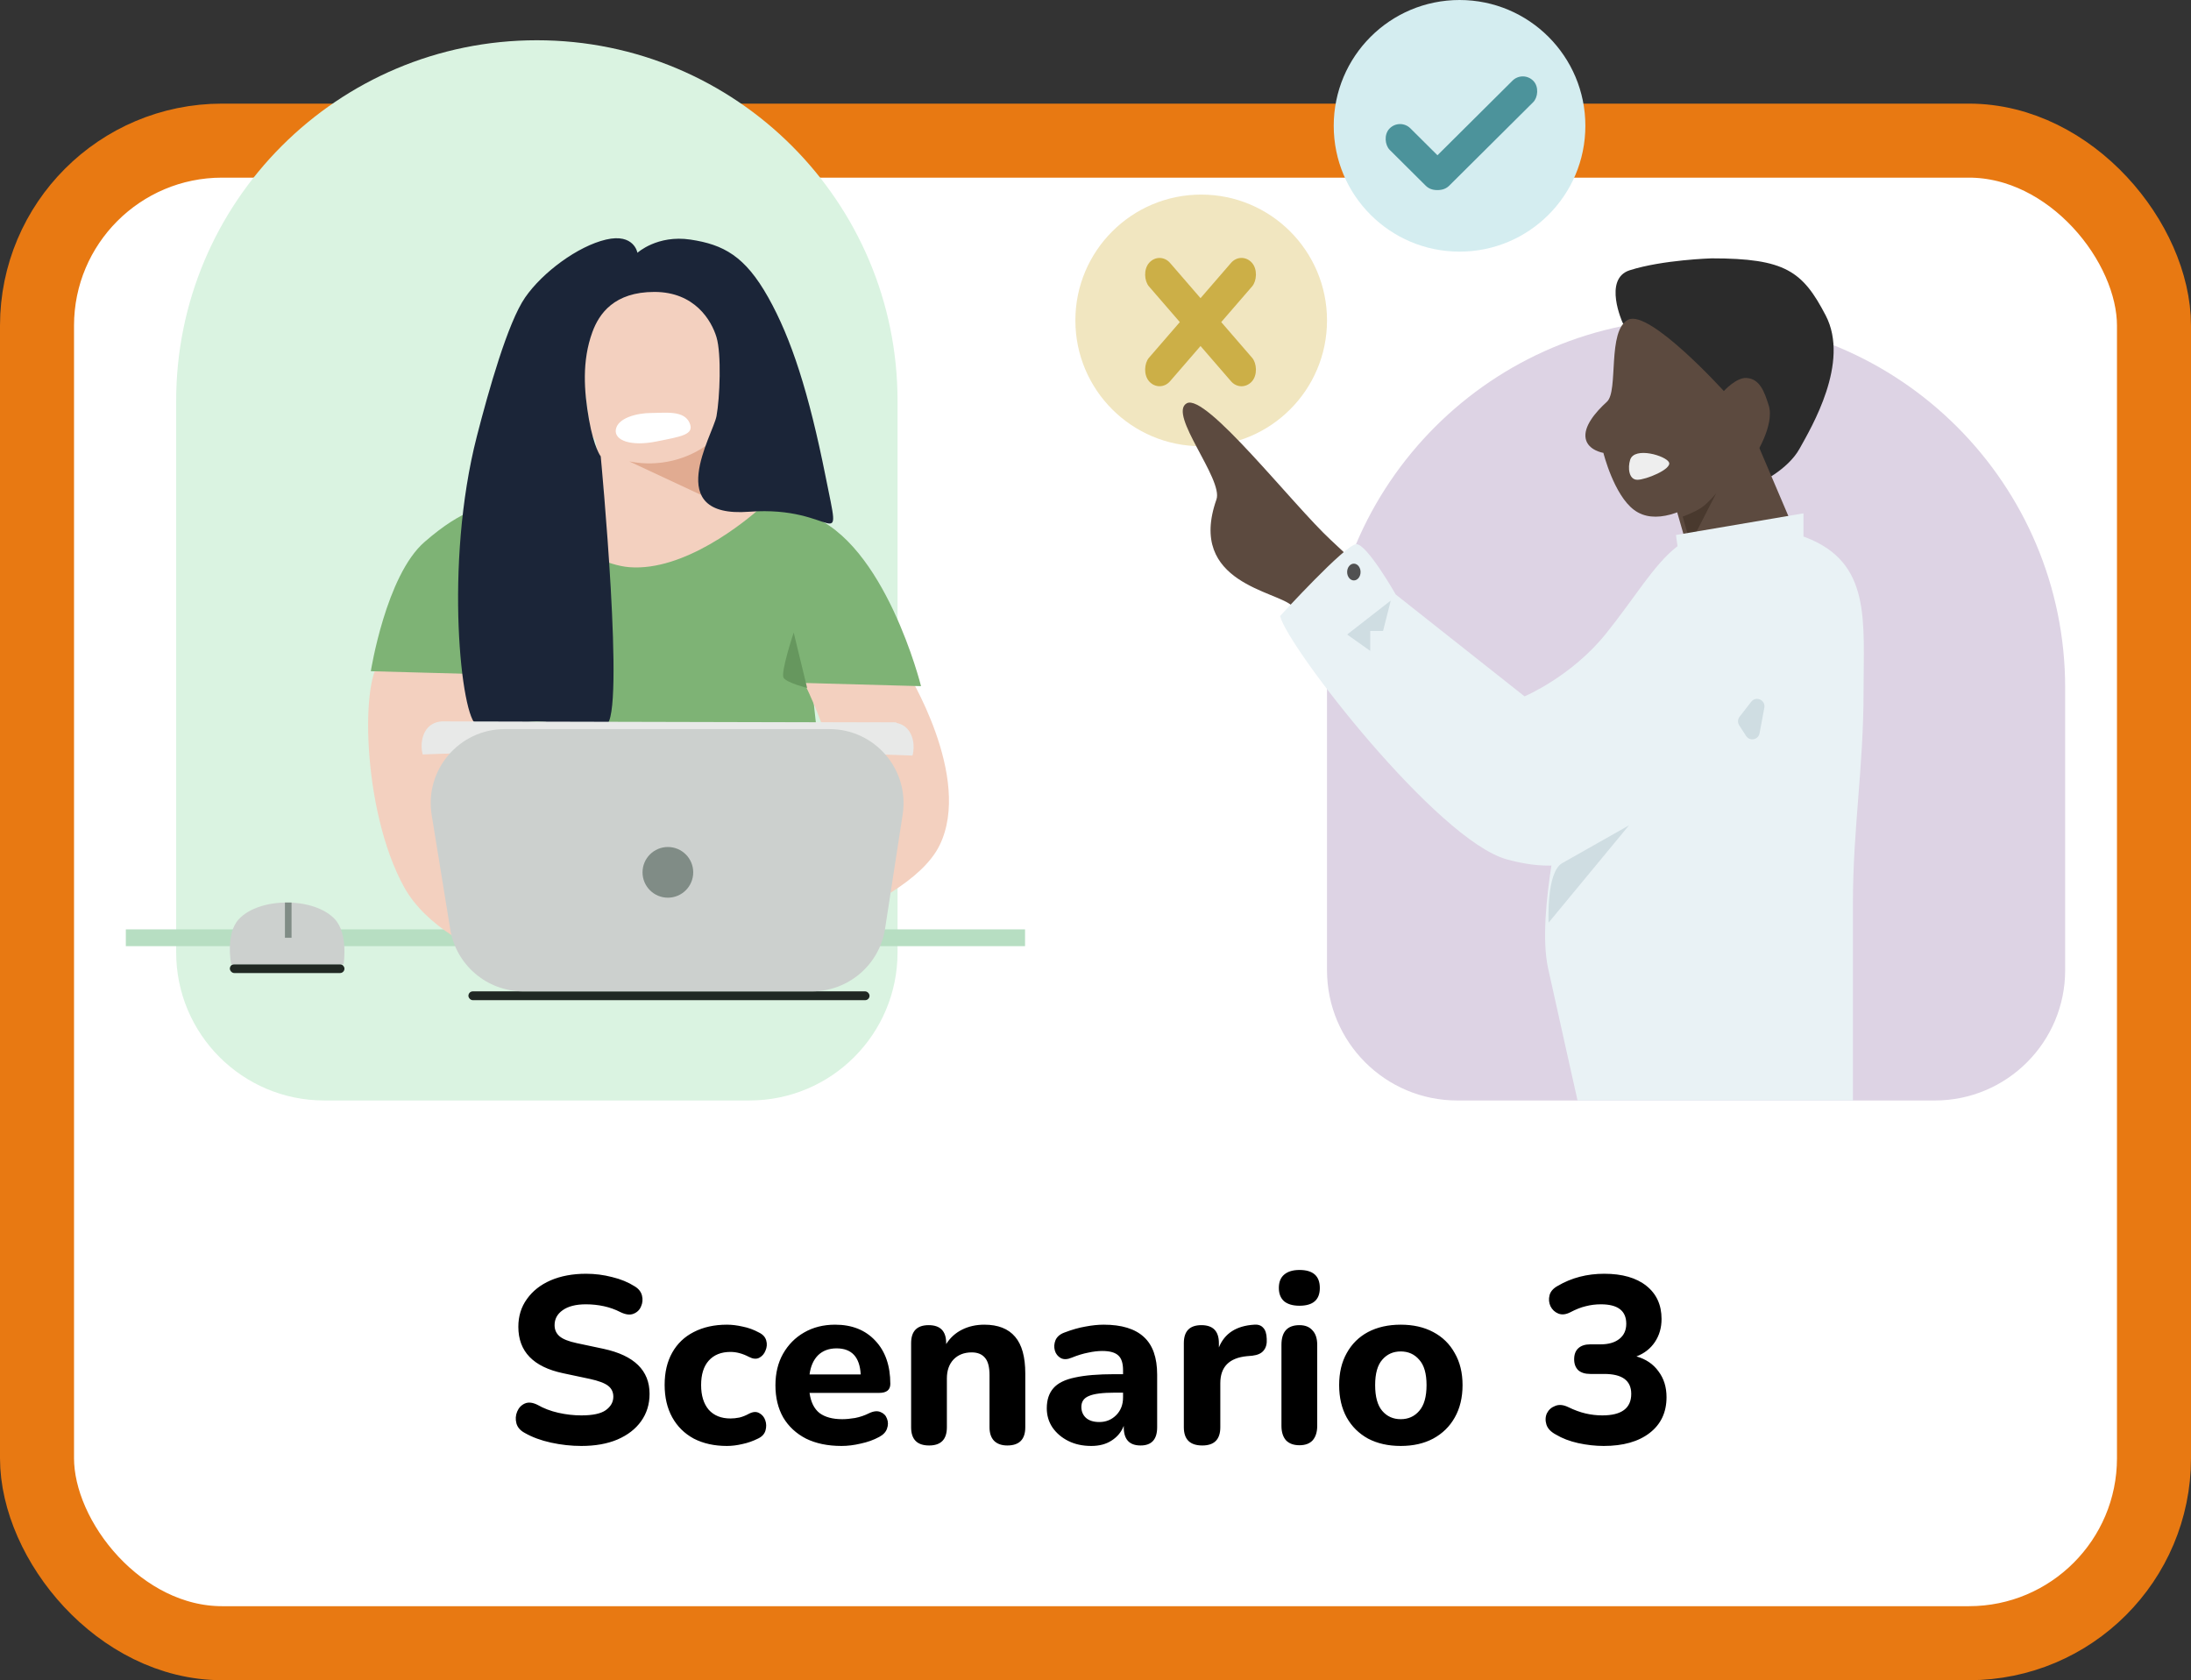 <svg width="296" height="227" viewBox="0 0 296 227" fill="none" xmlns="http://www.w3.org/2000/svg">
<rect x="0" y="0" width="296" height="227" fill="#333333" stroke="none"/>
<rect x="5" y="19" width="286" height="203" rx="25" fill="white" stroke="#E87912" stroke-width="10"/>
<path d="M78.539 195.352C77.174 195.352 75.808 195.203 74.443 194.904C73.078 194.605 71.894 194.168 70.891 193.592C70.294 193.272 69.921 192.845 69.771 192.312C69.622 191.757 69.654 191.224 69.867 190.712C70.081 190.2 70.422 189.837 70.891 189.624C71.361 189.411 71.926 189.464 72.587 189.784C73.441 190.275 74.39 190.637 75.435 190.872C76.481 191.107 77.515 191.224 78.539 191.224C80.075 191.224 81.174 190.989 81.835 190.52C82.518 190.029 82.859 189.421 82.859 188.696C82.859 188.077 82.624 187.587 82.155 187.224C81.686 186.861 80.865 186.552 79.691 186.296L76.075 185.528C72.043 184.675 70.027 182.584 70.027 179.256C70.027 177.827 70.411 176.579 71.179 175.512C71.947 174.424 73.014 173.581 74.379 172.984C75.766 172.387 77.366 172.088 79.179 172.088C80.374 172.088 81.547 172.237 82.699 172.536C83.851 172.813 84.865 173.229 85.739 173.784C86.272 174.104 86.603 174.52 86.731 175.032C86.859 175.544 86.817 176.035 86.603 176.504C86.411 176.973 86.07 177.304 85.579 177.496C85.11 177.688 84.523 177.613 83.819 177.272C83.115 176.909 82.368 176.643 81.579 176.472C80.79 176.301 79.979 176.216 79.147 176.216C77.803 176.216 76.758 176.483 76.011 177.016C75.286 177.528 74.923 178.2 74.923 179.032C74.923 179.651 75.147 180.152 75.595 180.536C76.043 180.92 76.822 181.229 77.931 181.464L81.547 182.232C85.686 183.128 87.755 185.155 87.755 188.312C87.755 189.72 87.371 190.957 86.603 192.024C85.856 193.069 84.79 193.891 83.403 194.488C82.038 195.064 80.416 195.352 78.539 195.352ZM98.207 195.352C96.501 195.352 95.007 195.021 93.727 194.36C92.469 193.677 91.498 192.717 90.815 191.48C90.132 190.243 89.791 188.781 89.791 187.096C89.791 185.411 90.132 183.96 90.815 182.744C91.498 181.528 92.469 180.6 93.727 179.96C95.007 179.299 96.501 178.968 98.207 178.968C98.868 178.968 99.573 179.053 100.319 179.224C101.087 179.373 101.823 179.64 102.527 180.024C103.06 180.28 103.391 180.643 103.519 181.112C103.647 181.56 103.615 182.008 103.423 182.456C103.252 182.904 102.964 183.235 102.559 183.448C102.175 183.64 101.716 183.597 101.183 183.32C100.33 182.872 99.498 182.648 98.687 182.648C97.428 182.648 96.447 183.043 95.743 183.832C95.061 184.6 94.719 185.699 94.719 187.128C94.719 188.536 95.061 189.645 95.743 190.456C96.447 191.245 97.428 191.64 98.687 191.64C99.071 191.64 99.477 191.597 99.903 191.512C100.33 191.405 100.756 191.235 101.183 191C101.716 190.723 102.175 190.691 102.559 190.904C102.964 191.117 103.242 191.448 103.391 191.896C103.54 192.323 103.551 192.771 103.423 193.24C103.295 193.709 102.975 194.072 102.463 194.328C101.738 194.691 101.012 194.947 100.287 195.096C99.562 195.267 98.868 195.352 98.207 195.352ZM113.688 195.352C111.832 195.352 110.232 195.021 108.888 194.36C107.565 193.677 106.541 192.728 105.816 191.512C105.112 190.275 104.76 188.824 104.76 187.16C104.76 185.539 105.101 184.12 105.784 182.904C106.488 181.667 107.437 180.707 108.632 180.024C109.848 179.32 111.245 178.968 112.824 178.968C115.107 178.968 116.92 179.693 118.264 181.144C119.608 182.573 120.28 184.515 120.28 186.968C120.28 187.779 119.779 188.184 118.776 188.184H109.368C109.539 189.421 109.987 190.328 110.712 190.904C111.459 191.459 112.483 191.736 113.784 191.736C114.296 191.736 114.872 191.683 115.512 191.576C116.173 191.448 116.803 191.235 117.4 190.936C118.019 190.637 118.541 190.584 118.968 190.776C119.395 190.947 119.683 191.245 119.832 191.672C120.003 192.099 120.003 192.547 119.832 193.016C119.683 193.464 119.331 193.837 118.776 194.136C118.029 194.541 117.197 194.84 116.28 195.032C115.384 195.245 114.52 195.352 113.688 195.352ZM113.016 182.168C111.992 182.168 111.16 182.477 110.52 183.096C109.901 183.715 109.517 184.579 109.368 185.688H116.28C116.152 183.341 115.064 182.168 113.016 182.168ZM125.522 195.288C123.901 195.288 123.09 194.467 123.09 192.824V181.464C123.09 179.843 123.88 179.032 125.458 179.032C127.037 179.032 127.826 179.843 127.826 181.464V181.592C128.36 180.739 129.074 180.088 129.97 179.64C130.866 179.192 131.869 178.968 132.978 178.968C134.834 178.968 136.221 179.512 137.138 180.6C138.056 181.667 138.514 183.32 138.514 185.56V192.824C138.514 194.467 137.704 195.288 136.082 195.288C135.314 195.288 134.717 195.075 134.29 194.648C133.885 194.221 133.682 193.613 133.682 192.824V185.784C133.682 184.696 133.48 183.917 133.074 183.448C132.669 182.957 132.072 182.712 131.282 182.712C130.258 182.712 129.437 183.032 128.818 183.672C128.221 184.312 127.922 185.165 127.922 186.232V192.824C127.922 194.467 127.122 195.288 125.522 195.288ZM147.434 195.352C146.26 195.352 145.226 195.128 144.33 194.68C143.434 194.232 142.719 193.624 142.186 192.856C141.674 192.088 141.418 191.224 141.418 190.264C141.418 189.133 141.716 188.227 142.314 187.544C142.911 186.861 143.882 186.381 145.226 186.104C146.57 185.805 148.351 185.656 150.57 185.656H151.722V185.112C151.722 184.173 151.508 183.512 151.082 183.128C150.655 182.723 149.93 182.52 148.906 182.52C148.33 182.52 147.7 182.595 147.018 182.744C146.335 182.872 145.599 183.096 144.81 183.416C144.212 183.672 143.711 183.693 143.306 183.48C142.9 183.245 142.634 182.904 142.506 182.456C142.378 181.987 142.41 181.517 142.602 181.048C142.815 180.579 143.22 180.237 143.818 180.024C144.82 179.64 145.759 179.373 146.634 179.224C147.53 179.053 148.351 178.968 149.098 178.968C151.53 178.968 153.343 179.523 154.538 180.632C155.732 181.72 156.33 183.416 156.33 185.72V192.824C156.33 194.467 155.583 195.288 154.09 195.288C152.575 195.288 151.818 194.467 151.818 192.824V192.632C151.498 193.464 150.954 194.125 150.186 194.616C149.439 195.107 148.522 195.352 147.434 195.352ZM148.522 192.12C149.418 192.12 150.175 191.811 150.794 191.192C151.412 190.573 151.722 189.773 151.722 188.792V188.152H150.602C148.959 188.152 147.796 188.301 147.114 188.6C146.431 188.877 146.09 189.368 146.09 190.072C146.09 190.669 146.292 191.16 146.698 191.544C147.124 191.928 147.732 192.12 148.522 192.12ZM162.43 195.288C160.766 195.288 159.934 194.467 159.934 192.824V181.464C159.934 179.843 160.723 179.032 162.302 179.032C163.881 179.032 164.67 179.843 164.67 181.464V182.04C165.438 180.141 167.027 179.117 169.438 178.968C169.971 178.925 170.377 179.064 170.654 179.384C170.953 179.683 171.113 180.184 171.134 180.888C171.177 181.549 171.038 182.072 170.718 182.456C170.419 182.84 169.907 183.075 169.182 183.16L168.446 183.224C166.057 183.459 164.862 184.675 164.862 186.872V192.824C164.862 194.467 164.051 195.288 162.43 195.288ZM175.554 176.408C174.658 176.408 173.964 176.205 173.474 175.8C173.004 175.373 172.77 174.776 172.77 174.008C172.77 173.219 173.004 172.621 173.474 172.216C173.964 171.789 174.658 171.576 175.554 171.576C177.388 171.576 178.306 172.387 178.306 174.008C178.306 175.608 177.388 176.408 175.554 176.408ZM175.554 195.256C174.764 195.256 174.156 195.032 173.73 194.584C173.324 194.115 173.122 193.464 173.122 192.632V181.688C173.122 179.917 173.932 179.032 175.554 179.032C176.322 179.032 176.908 179.267 177.314 179.736C177.74 180.184 177.954 180.835 177.954 181.688V192.632C177.954 193.464 177.751 194.115 177.346 194.584C176.94 195.032 176.343 195.256 175.554 195.256ZM189.236 195.352C187.551 195.352 186.079 195.021 184.82 194.36C183.583 193.677 182.623 192.728 181.94 191.512C181.257 190.275 180.916 188.813 180.916 187.128C180.916 185.464 181.257 184.024 181.94 182.808C182.623 181.571 183.583 180.621 184.82 179.96C186.079 179.299 187.551 178.968 189.236 178.968C190.921 178.968 192.383 179.299 193.62 179.96C194.879 180.621 195.849 181.571 196.532 182.808C197.236 184.024 197.588 185.464 197.588 187.128C197.588 188.813 197.236 190.275 196.532 191.512C195.849 192.728 194.879 193.677 193.62 194.36C192.383 195.021 190.921 195.352 189.236 195.352ZM189.236 191.736C190.26 191.736 191.092 191.363 191.732 190.616C192.393 189.869 192.724 188.707 192.724 187.128C192.724 185.571 192.393 184.429 191.732 183.704C191.092 182.957 190.26 182.584 189.236 182.584C188.212 182.584 187.38 182.957 186.74 183.704C186.1 184.429 185.78 185.571 185.78 187.128C185.78 188.707 186.1 189.869 186.74 190.616C187.38 191.363 188.212 191.736 189.236 191.736ZM216.665 195.352C215.535 195.352 214.383 195.224 213.209 194.968C212.057 194.712 211.055 194.328 210.201 193.816C209.519 193.453 209.092 193.005 208.921 192.472C208.751 191.917 208.772 191.405 208.985 190.936C209.22 190.467 209.593 190.136 210.105 189.944C210.617 189.731 211.204 189.784 211.865 190.104C212.697 190.509 213.487 190.797 214.233 190.968C214.98 191.139 215.727 191.224 216.473 191.224C219.076 191.224 220.377 190.253 220.377 188.312C220.377 186.52 219.161 185.624 216.729 185.624H214.841C214.137 185.624 213.593 185.453 213.209 185.112C212.847 184.749 212.665 184.259 212.665 183.64C212.665 183 212.847 182.509 213.209 182.168C213.593 181.805 214.137 181.624 214.841 181.624H216.249C217.316 181.624 218.159 181.379 218.777 180.888C219.396 180.397 219.705 179.715 219.705 178.84C219.705 177.091 218.564 176.216 216.281 176.216C215.577 176.216 214.895 176.301 214.233 176.472C213.593 176.621 212.889 176.899 212.121 177.304C211.524 177.603 210.991 177.656 210.521 177.464C210.052 177.272 209.7 176.941 209.465 176.472C209.252 176.003 209.209 175.512 209.337 175C209.465 174.488 209.839 174.061 210.457 173.72C212.313 172.632 214.404 172.088 216.729 172.088C219.161 172.088 221.06 172.632 222.425 173.72C223.791 174.808 224.473 176.301 224.473 178.2C224.473 179.373 224.175 180.408 223.577 181.304C222.98 182.2 222.148 182.851 221.081 183.256C222.361 183.619 223.353 184.291 224.057 185.272C224.783 186.232 225.145 187.395 225.145 188.76C225.145 190.808 224.388 192.419 222.873 193.592C221.359 194.765 219.289 195.352 216.665 195.352Z" fill="black"/>
<circle cx="162.279" cy="43.287" r="16.998" fill="#F1E6C0"/>
<circle cx="197.182" cy="16.998" r="16.998" fill="#D4EDF0"/>
<path d="M23.8 54.166C23.8 27.254 45.616 5.438 72.528 5.438C99.44 5.438 121.257 27.254 121.257 54.166V128.676C121.257 139.722 112.302 148.676 101.257 148.676H43.8C32.754 148.676 23.8 139.722 23.8 128.676V54.166Z" fill="#DAF3E1"/>
<path d="M179.276 92.924C179.276 65.386 201.6 43.062 229.138 43.062C256.676 43.062 279 65.386 279 92.924V131.076C279 140.797 271.119 148.678 261.397 148.678H196.879C187.157 148.678 179.276 140.797 179.276 131.076V92.924Z" fill="#DDD3E4"/>
<rect x="17" y="125.561" width="121.481" height="2.266" fill="#B7DEC2"/>
<path d="M65.832 68.678C63.788 69.409 62.597 69.78 60.735 70.894C53.234 75.38 50.253 90.667 50.253 90.667L123.417 94C123.417 94 121.596 84.559 118.331 79.543C115.505 75.201 113.605 72.458 108.97 70.141C105.568 68.441 103.225 68.621 99.484 67.943C93.008 66.769 82.71 66.332 82.71 66.332C82.71 66.332 72.097 66.437 65.832 68.678Z" fill="#F3D0BF"/>
<path d="M68.184 113.742C69.089 116.385 71.579 117.346 71.579 117.346L107.682 118.56C107.682 118.56 110.503 116.865 111.182 113.742C111.862 110.618 109.598 92.117 109.598 92.117L68.184 90.676C68.184 90.676 67.279 111.099 68.184 113.742Z" fill="#7EB375"/>
<path d="M65.265 91.734C68.752 95.612 70.514 104.64 70.514 104.64C70.514 104.64 74.028 116.662 75.114 121.115C76.199 125.568 79.811 132.994 80.913 133.722C80.913 133.722 60.411 130.322 54.622 119.897C48.833 109.472 48.672 90.937 51.612 89.208C54.943 87.25 62.708 88.89 65.265 91.734Z" fill="#F3D0BF"/>
<path d="M78.922 47.843L79.011 47.225C79.163 46.179 79.469 45.161 79.921 44.206L80.09 43.849C80.793 42.363 81.882 41.093 83.244 40.172C84.63 39.234 86.246 38.694 87.918 38.609L88.428 38.583C89.756 38.515 91.079 38.781 92.277 39.356C93.549 39.966 94.636 40.904 95.427 42.073L95.725 42.513C96.603 43.81 97.16 45.297 97.353 46.851L97.497 48.013C97.594 48.793 97.629 49.579 97.6 50.364L97.478 53.795C97.402 55.897 96.862 57.956 95.897 59.824L95.459 65.373C95.368 66.52 95.162 67.655 94.843 68.761L94.354 70.454C94.172 71.084 93.891 71.681 93.519 72.222C91.132 75.704 86.024 75.791 83.519 72.392L83.214 71.978C82.607 71.155 82.203 70.2 82.035 69.19L81.611 66.645L80.445 59.484C80.035 59.018 79.773 58.441 79.691 57.827L78.9 51.92C78.719 50.567 78.726 49.194 78.922 47.843Z" fill="#F3D0BF"/>
<path d="M85.247 62.379L85.011 62.336L95.213 67.096L95.893 59.842C92.861 62.152 88.994 63.073 85.247 62.379Z" fill="#E1AB91"/>
<path d="M108.205 91.34L122.487 90.66C122.487 90.66 131.468 105.027 126.921 114.231C122.31 123.567 97.457 129.643 97.457 129.643C106.072 118.308 107.882 120.806 112.643 111.738C115.702 105.911 108.205 91.34 108.205 91.34Z" fill="#F3D0BF"/>
<path d="M124.429 92.701C124.429 92.701 119.587 73.261 109.269 69.599C107.005 68.796 105.868 68.46 102.921 68.46C100.654 70.501 92.448 77.219 85.011 76.627C79.19 76.164 70.049 68.873 69.142 67.779C65.515 68.234 62.567 68.687 57.353 73.221C52.139 77.755 50.099 90.683 50.099 90.683L124.429 92.701Z" fill="#7EB375"/>
<path d="M87.973 55.796C86.061 55.796 83.421 56.469 83.195 58.055C82.986 59.516 85.252 60.33 88.653 59.65C92.053 58.969 93.847 58.728 93.167 57.149C92.412 55.393 89.884 55.796 87.973 55.796Z" fill="white"/>
<path d="M103.784 40.173C100.653 34.598 97.746 33.037 93.273 32.368C88.801 31.699 86.117 34.152 86.117 34.152C86.117 34.152 85.67 31.476 81.868 32.368C78.067 33.26 73.316 36.772 70.955 40.173C68.595 43.573 66 52.816 64.425 58.937C59.952 76.331 62.333 97.25 64.425 97.93C65.435 98.258 71.409 97.477 72.542 97.477C74.129 97.477 80.495 98.399 81.868 97.93C84.523 97.023 81.157 61.657 81.157 61.657C81.157 61.657 80.25 60.524 79.57 56.67C78.89 52.816 78.613 48.759 80.023 44.881C80.93 42.387 82.971 39.44 88.411 39.44C93.852 39.44 96.119 43.294 96.799 45.561C97.48 47.828 97.253 53.722 96.799 56.216C96.346 58.71 89.318 70.045 101.204 69.138C113.089 68.232 113.802 75.713 111.535 64.378C109.268 53.042 106.915 45.748 103.784 40.173Z" fill="#1B2538"/>
<path d="M107.228 85.461L109.042 92.942C109.042 92.942 106.321 92.262 105.868 91.582C105.414 90.902 107.228 85.461 107.228 85.461Z" fill="#66975E"/>
<path d="M99.748 103.589C104.055 103.816 108.59 100.871 109.723 100.192C110.857 99.513 111.763 109.267 111.083 110.168C110.404 111.069 95.441 103.363 99.748 103.589Z" fill="#66975E"/>
<rect x="63.282" y="133.936" width="54.19" height="1.191" rx="0.595" fill="#202823"/>
<path d="M59.986 97.461L121.103 97.61V99.694L57.105 101.927C57.105 101.927 56.603 100.29 57.449 98.801C58.295 97.312 59.986 97.461 59.986 97.461Z" fill="#E8E9E8"/>
<path d="M120.398 97.614L59.281 97.762V99.847L123.279 102.08C123.279 102.08 123.781 100.442 122.935 98.953C122.089 97.465 120.398 97.614 120.398 97.614Z" fill="#E8E9E8"/>
<path d="M58.319 110.107C57.331 104.024 62.027 98.504 68.19 98.504H112.066C118.196 98.504 122.883 103.969 121.95 110.027L119.572 125.459C118.82 130.336 114.623 133.936 109.688 133.936H70.697C65.793 133.936 61.612 130.38 60.826 125.539L58.319 110.107Z" fill="#CCD0CE"/>
<circle cx="90.229" cy="117.856" r="3.424" fill="#808C86"/>
<rect x="31.052" y="130.27" width="15.483" height="1.191" rx="0.595" fill="#202823"/>
<path d="M32.26 124.188C35.05 121.18 42.45 121.18 45.24 124.188C47.078 126.171 46.42 130.269 46.42 130.269H31.228C31.228 130.269 30.422 126.171 32.26 124.188Z" fill="#CCD0CE"/>
<rect x="38.495" y="121.932" width="0.893" height="4.764" fill="#808C86"/>
<rect width="4.261" height="21.212" rx="2.13" transform="matrix(0.67 0.743 -0.654 0.756 167.7 33.912)" fill="#CCAF47"/>
<rect width="4.261" height="21.212" rx="2.13" transform="matrix(0.67 -0.743 -0.654 -0.756 167.7 53.119)" fill="#CCAF47"/>
<path d="M237.663 65.275L219.219 43.611C219.219 43.611 216.516 37.673 220.181 36.509C224.624 35.097 231.248 34.904 231.248 34.904C241.191 34.904 243.534 36.644 246.644 42.607C249.96 48.962 244.719 57.733 243.116 60.621C241.512 63.509 237.663 65.275 237.663 65.275Z" fill="#2B2B2B"/>
<path d="M214.71 91.863C226.371 85.766 229.425 67.525 240.516 72.936C252.1 78.587 232.96 99.237 220.265 108.7C207.569 118.163 202.748 116.235 189.73 104.049C176.713 91.863 176.553 84.001 174.624 81.916C172.696 79.831 160.323 78.868 164.339 67.481C165.3 64.754 157.751 55.933 160.322 54.489C162.893 53.046 174.584 68.122 179.767 72.935C187.287 79.917 202.337 94.427 202.337 94.427C202.337 94.427 208.187 95.273 214.71 91.863Z" fill="#5C4A3F"/>
<path d="M217.094 54.277C218.689 52.83 217.094 44.64 219.965 43.193C222.837 41.746 232.887 52.831 232.887 52.831C232.887 52.831 234.552 50.996 235.918 51.064C237.774 51.157 238.377 52.978 238.948 54.759C239.804 57.424 237.034 61.666 237.034 61.666C237.034 61.666 226.353 73.046 220.763 68.895C218.026 66.863 216.616 61.185 216.616 61.185C216.616 61.185 214.542 60.865 214.223 59.258C213.904 57.652 215.499 55.724 217.094 54.277Z" fill="#5C4A3F"/>
<path d="M237.584 60.287L226.419 68.635L229.365 78.872L244.097 75.564L237.584 60.287Z" fill="#5C4A3F"/>
<path d="M217.115 93.433L211.365 107.966C211.365 107.966 207.533 123.313 209.129 130.744C209.552 132.712 213.123 148.676 213.123 148.676H250.326V122.027C250.326 111.93 251.763 103.765 251.763 93.433C251.763 83.813 252.83 76.003 243.939 72.594C238.71 70.589 234.766 71.915 229.729 74.371C221.752 78.259 217.115 93.433 217.115 93.433Z" fill="#E9F2F5"/>
<path d="M236.585 94.812L235.013 96.835C234.752 97.17 234.732 97.635 234.963 97.992L235.892 99.427C236.383 100.186 237.549 99.956 237.715 99.067L238.358 95.608C238.549 94.578 237.228 93.984 236.585 94.812Z" fill="#CFDDE2"/>
<path d="M229.94 68.532C229.028 69.178 227.325 69.797 227.325 69.797L228.371 73.434L231.858 66.635C231.858 66.635 230.814 67.913 229.94 68.532Z" fill="#49392E"/>
<path d="M216.921 85.659C224.714 75.997 227.234 67.689 238.996 74.65C242.537 76.745 239.813 92.684 229.651 104.116C219.489 115.548 212.893 118.687 203.547 116.097C194.201 113.507 174.06 87.603 172.932 83.231C172.932 83.231 181.794 73.517 183.244 73.517C184.694 73.517 188.562 80.317 188.562 80.317L205.964 94.079C205.964 94.079 212.273 91.423 216.921 85.659Z" fill="#E9F2F5"/>
<path d="M181.996 85.724L187.889 81.139L186.849 85.25H185.116V87.938L181.996 85.724Z" fill="#CFDDE2"/>
<path d="M243.644 69.353L226.419 72.278L227.216 77.966L243.644 76.016V69.353Z" fill="#E9F2F5"/>
<ellipse cx="182.903" cy="77.284" rx="0.907" ry="1.133" fill="#515151"/>
<path d="M220.073 111.508C220.073 111.508 213.223 115.374 211.051 116.611C208.879 117.849 209.213 124.653 209.213 124.653L220.073 111.508Z" fill="#CFDDE2"/>
<rect width="4.034" height="20.021" rx="2.017" transform="matrix(0.693 0.721 -0.709 0.705 205.76 9.48)" fill="#4C939B"/>
<rect width="4.034" height="10.892" rx="2.017" transform="matrix(0.693 -0.721 -0.709 -0.705 194.041 26.508)" fill="#4C939B"/>
<path d="M225.483 62.479C225.094 61.579 220.813 60.293 220.233 62.119C219.894 63.186 220.039 64.82 221.205 64.82C222.372 64.82 225.871 63.38 225.483 62.479Z" fill="#EEEEEE"/>
</svg>
